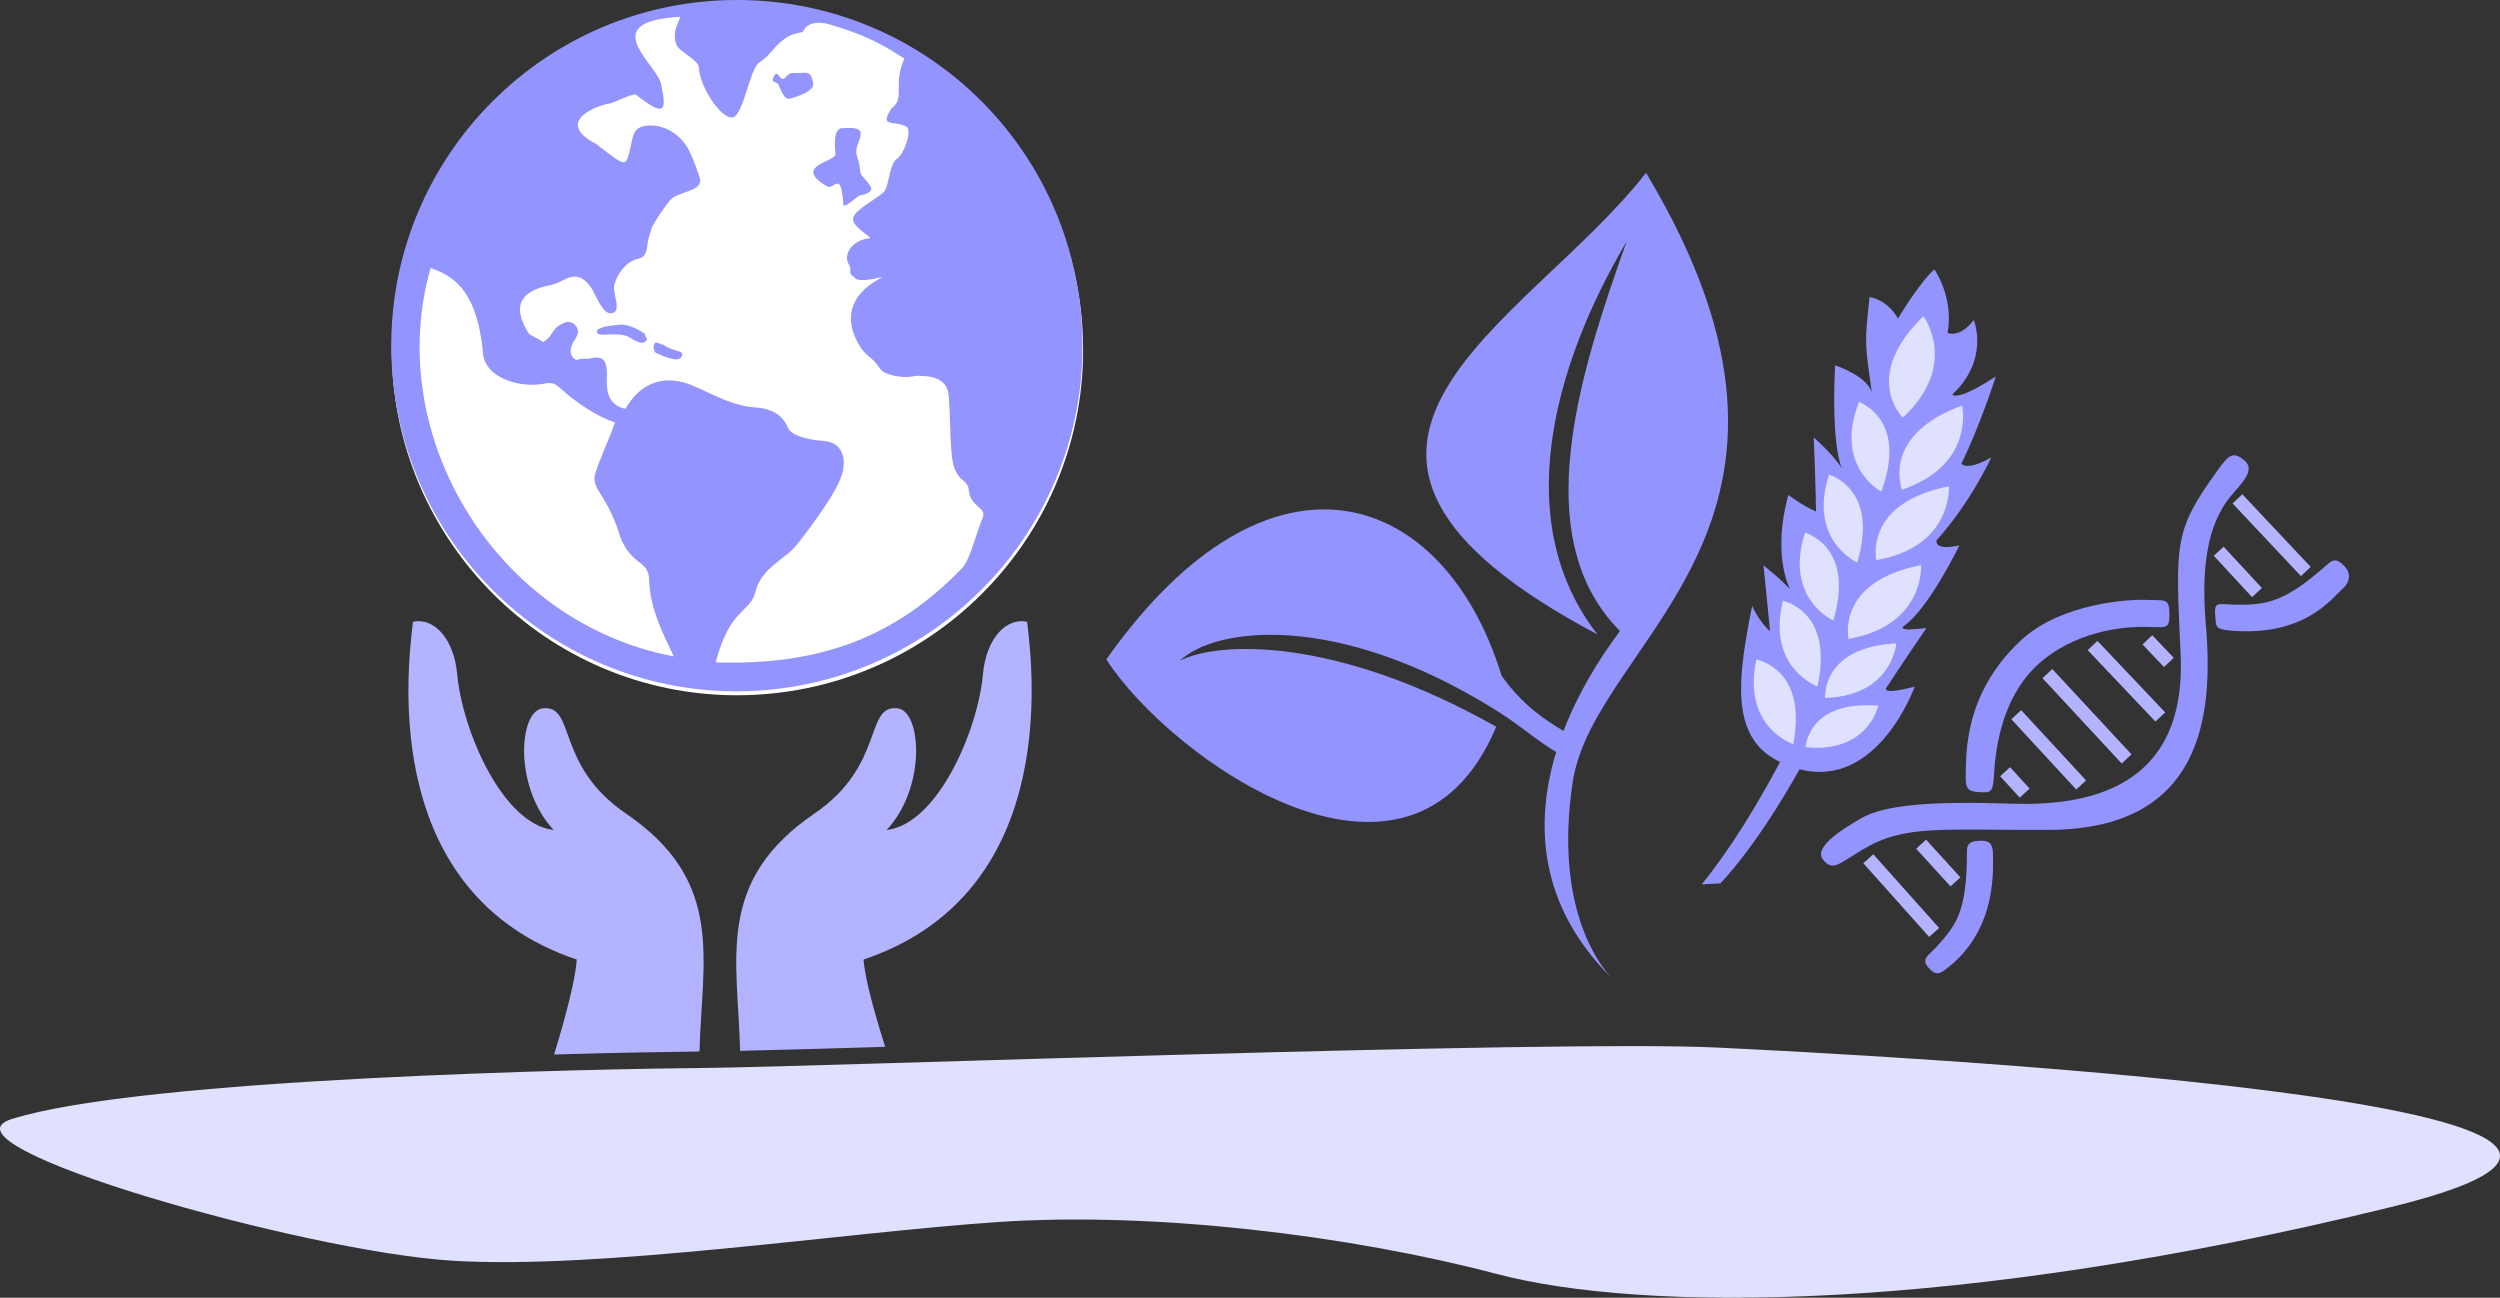 <?xml version="1.0" encoding="UTF-8"?><svg id="Ebene_2" xmlns="http://www.w3.org/2000/svg" viewBox="0 0 1190.64 618.05"><rect x="0" y="0" width="1190.64" height="618.05" fill="#333333" stroke="none"/><defs><style>.cls-1{fill:#fff;}.cls-2{fill:#9494ff;}.cls-3{fill:#e0e0ff;}.cls-4{fill:#b3b3ff;}</style></defs><g id="Ebene_1-2"><g><path class="cls-1" d="M351.26,1.88c-90.83-.02-164.63,73.76-164.66,164.6-.02,90.62,73.76,164.6,164.21,164.64,90.99,.04,164.96-73.58,165.02-164.23,.06-91.35-73.38-164.98-164.58-165Z"/><path class="cls-3" d="M817.58,498.9c65.57,3.18,525.39,25.96,321.15,75.97-206.77,50.64-356.44,50.17-426.02,31.83-69.58-18.34-162.88-29.7-236.94-24.73-74.06,4.97-189.08,22.73-260.09,18.47-71-4.26-249.16-55.18-210.17-67.47,62.33-19.65,278.38-23.9,330.9-24.37,52.52-.47,403.52-13.47,481.16-9.7Z"/><g><path class="cls-2" d="M768.96,467.19c-.5-.49-.98-.97-1.48-1.46,.92,.99,1.48,1.46,1.48,1.46Z"/><path class="cls-2" d="M749.02,372.48c10.28-68.66,135.96-121.91,34.9-290.18-56.76,72.99-190.92,130.87-23.1,219.87-41.41-53.13-21.42-127.34,13.83-187.07-22.1,62.25-47.69,140.71-3.11,185.44-9.96,13.21-19.99,29.56-26.91,47.56-8.72-5.22-19.08-11.82-29.46-26.2-27.09-88.55-110.07-118.5-188.29-7.85,30.01,46.65,144.79,129.46,185.71,32.07-77.1-43.54-132.96-40.59-150.63-31.44,16.29-15.89,74.83-24.06,151.4,24.13,10.63,6.69,17.84,13.35,27.78,19.38-10.43,34.2-8.28,73.11,26.33,107.52-5.93-6.33-27.36-33.83-18.47-93.24Z"/></g><path class="cls-2" d="M948.39,217.81c-11.85,6.81-14.26,3.02-14.26,3.02,9.27-18.99,16.37-41.54,16.37-41.54-19.11,12.46-20.69,8.58-20.69,8.58,17.94-16.8,10.22-35.43,10.22-35.43-6.89,8.9-12.48,6.08-12.48,6.08,3.03-17.27-6.31-30.22-6.31-30.22-7.49,6.77-17.3,23.38-17.3,23.38-5.58-9.52-13.57-10.17-13.57-10.17-2.44,23.04-2.22,21.35,1.17,46.14-1.12-8.16-17.57-13.7-17.57-13.7-1.93,40.51,3.42,49.4,3.42,49.4-4.51-7.2-13.59-15-13.59-15,.99,23.17,1.09,35.27,1.09,35.27-6.62-2.83-13.19-7.9-13.19-7.9-7.95,29.02,.79,44.75,.79,44.75-6.27-6.33-8.54-7.64-12.62-11.24l3.14,31.41c-5.45-4.77-8.56-12.11-8.56-12.11-6.5,33.03-11.01,61.84,12.06,73.73,.43,.22,.85,.42,1.27,.62-11.46,21.49-24.08,42.01-37.33,58.3l8.85-.48s16.11-15.79,37.78-54.34c37.34,9.66,54.81-39.35,54.81-39.35-18.4,4.82-12.96-.24-12.96-.24,5.22-8.16,18.53-27.67,18.53-27.67-15.09,1.92-10.78-.93-10.78-.93,11.76-8.06,26.5-38.44,26.5-38.44-12.31,2.74-10.91-2.4-10.91-2.4,16.45-18.23,26.11-39.54,26.11-39.54Z"/><path class="cls-3" d="M916.03,150.6s17.35,23.08-9.84,48.35c-1.62-1.89-18.69-20.58,9.84-48.35Z"/><path class="cls-3" d="M934.47,193.13s6.44,28.15-28.68,40.14c-.71-2.39-8.68-26.41,28.68-40.14Z"/><path class="cls-3" d="M928.18,231.6s1.96,28.81-34.61,35.17c-.33-2.47-4.45-27.44,34.61-35.17Z"/><path class="cls-3" d="M914.92,269.12s1.96,28.81-34.6,35.16c-.32-2.46-4.46-27.44,34.6-35.16Z"/><path class="cls-3" d="M903.15,306.37s-1.8,24.98-33.97,26.03c.02-2.16-.5-24.11,33.97-26.03Z"/><path class="cls-3" d="M894.52,336.08s-4.8,22.86-34.66,19.76c.29-1.99,2.56-22.34,34.66-19.76Z"/><path class="cls-3" d="M895.97,234.12s-22.81-11.94-10.59-42.7c2.02,.9,22.93,9.42,10.59,42.7Z"/><path class="cls-3" d="M884.55,267.9s-23.58-10.35-13.49-41.87c2.08,.76,23.52,7.82,13.49,41.87Z"/><path class="cls-3" d="M873.14,295.53s-23.57-10.35-13.49-41.87c2.08,.76,23.52,7.82,13.49,41.87Z"/><path class="cls-3" d="M865.6,326.89s-24.27-8.61-16.5-40.78c2.13,.61,24.03,6.09,16.5,40.78Z"/><path class="cls-3" d="M854.07,354.4s-24.5-7.94-17.61-40.31c2.14,.55,24.19,5.43,17.61,40.31Z"/><path class="cls-2" d="M1063.96,234.47c-11.14,12.15-16.17,31.38-13.41,63.11,3.9,44.87-2.61,97.32-74.59,97.66-51.42,.24-68.56-2.74-88.75,9.31-11.82,7.05-14.08,10.33-18.66,5.28-5.09-5.61,6.28-13.38,17.61-20,11.33-6.62,33.6-8.32,71.61-7.07,34.71,1.15,83.66-6.04,80.77-70.91-2.39-53.52-3.48-58.61,17.55-87.79,5.3-7.35,7.43-9.4,12.86-4.7,3.76,3.26,2.27,7.17-4.99,15.09Z"/><path class="cls-2" d="M949.17,407.28c-.1,6.1,2.25,34.45-20.9,53.1-4.35,3.49-6.13,4.56-9.7,.6-3.96-4.39,0-5.88,3.74-10.06,9.31-10.37,14.23-16.58,14.44-43.22,.03-3.98-.53-6.95,5.67-7.27,4.1-.21,6.85,.32,6.74,6.85Z"/><path class="cls-2" d="M1021.94,298.55c9.44,.18,11.27,1.34,11.27-5.69,0-8.28-1.67-6.77-11.53-7.17-6.64-.27-40.05,1.18-59.53,19.58-27.21,25.69-25.66,54.25-25.96,64.39-.2,6.78,1.77,7.38,6.94,7.62,4.68,.22,6.07,.49,6.51-7.96,.83-15.98,5.01-40.23,23.72-55.24,18.72-15.01,41.79-15.67,48.58-15.54Z"/><rect class="cls-4" x="919.93" y="398.88" width="6.38" height="24.28" transform="translate(-36.16 728.63) rotate(-42.32)"/><rect class="cls-4" x="1062.56" y="258.88" width="6.38" height="26.82" transform="translate(98.81 796.7) rotate(-42.8)"/><rect class="cls-4" x="1024.63" y="302.67" width="6.38" height="14.83" transform="translate(69.75 794.52) rotate(-43.61)"/><rect class="cls-4" x="956.41" y="365.73" width="6.38" height="13.79" transform="translate(.43 746.36) rotate(-42.51)"/><rect class="cls-4" x="902.3" y="403.08" width="6.38" height="47.06" transform="translate(-54.05 711.55) rotate(-41.77)"/><rect class="cls-4" x="1078.69" y="231.13" width="6.38" height="47.5" transform="translate(119.23 810.52) rotate(-43.25)"/><rect class="cls-4" x="990.72" y="313.34" width="6.38" height="55.45" transform="translate(33.39 767.19) rotate(-42.86)"/><rect class="cls-4" x="1009.54" y="301.01" width="6.38" height="46.9" transform="translate(54.45 785.54) rotate(-43.46)"/><rect class="cls-4" x="972.53" y="334.36" width="6.38" height="45.56" transform="translate(16.58 756.68) rotate(-42.72)"/><path class="cls-2" d="M350.99,0c-90.83-.02-164.63,73.76-164.66,164.6-.02,90.62,73.76,164.6,164.21,164.64,90.99,.04,164.96-73.57,165.02-164.23C515.62,73.65,442.18,.02,350.99,0ZM205.1,127.59c8.56,3.32,22.01,8.14,24.95,40.77,1.08,11.98,18.3,16.67,29.38,14.31,2.78-.59,4.7-.19,6.81,1.71,7.81,7.07,17.38,13.66,26.61,16.84-2.78,8.33-6.82,16.13-9.35,24.31-1.03,3.32,.14,6.07,2.18,9.22,3.76,5.82,7.01,12.24,9,18.85,1.86,6.2,5.08,10.82,10.09,14.4,3,2.14,4.32,4.67,4.42,8.43,.3,11.17,4.58,21.24,9.31,31.13,.66,1.37,1.4,3.15,2.38,5.05-84.76-16.02-138.58-105.21-115.8-185.01Zm252.9,143.22c-31.61,32.54-67.2,46.23-117.13,44.66,6.78-26.27,16.67-23.54,19-33.96,2.1-8.21,8.89-12.69,15.14-17.64,2.96-2.34,5.39-5.48,7.69-8.53,4.04-5.34,8-10.76,11.6-16.4,2.6-4.07,5.23-8.35,6.64-12.91,2.38-7.69,.29-15.37-8.74-16.03-9.03-.66-15.5-3.03-16.81-6.08-3.12-7.3-9.12-9.57-16.54-9.94-12.77-1.06-24.87-9.58-33.15-11.81-12.32-3.31-21.51,1.75-27.87,12.54-5.92-1.33-8.61-5.09-8.84-11.88-.07-2.1,.21-4.65,0-6.72-.62-5.97-3.23-6.45-8.07-5.38-1.49,.33-4.92-.29-6.28,.83-2.71-1.36-3.32-3.58-2.58-6.24,.37-1.32,1.05-2.61,1.82-3.75,1.6-2.35,2.07-4.69-.05-6.86-2.16-2.22-4.51-1.41-6.9-.12-4.28,2.32-3.88,6.02-8.34,8.33-.79-1.02-6.21-3.24-6.72-4.04-7.96-12.6-4.65-20.18,9.93-23.02,2.01-.39,4.03-1.15,5.82-2.14,5.88-3.25,9.69-2.59,13.73,2.99,2.39,3.3,5.47,13.29,10.04,12.49,4.87-.86,.45-9.21,1.08-12.91,.82-4.87,5.59-12,11.55-13.07,3.04-.55,4.03-3.3,4.29-6.45,.23-2.8,1.22-5.55,2.08-8.26,.59-1.85,6.53-10.7,8.97-13.37,3.61-3.94,15.44-4.07,13.98-9.95-.79-3.2-3.5-10.22-5.11-13.45-3.85-7.71-12.18-12.97-20.71-11.83-6.68,.89-6.03,6.06-7.8,12.64-1.88,6.99-1.88,6.72-15.87-4.03-20.71-10.76,1.61-18.75,6.57-19.22,1.53-.15,11.23-5.17,12.51-4.17,14.18,11.12,14.6,7.57,11.88-5.17-2.06-9.68-31.32-29.65,8.98-31.95,.49,1.41-4.16,6.38-1.65,13.28,1.14,3.13,10.47,7.36,10.64,10.59,.57,10.35,11.48,25.65,16.45,23.94s7.85-22.91,12.3-25.96c6.57-4.51,6.39-7.49,12.98-11.96,3.07-2.08,7.72-2.41,7.86-2.73,2.37-5.42,9.08-4.58,12.28-3.66,13.92,3.99,23.6,8.13,36.04,16.41-5.65,12.91,.65,18.5-6.07,23.71-6.19,9.41,1.13,5.5,6.99,8.61,3.05,1.61-1,13.25-4.49,15.4-4.03,3.23-3.49,13.51-6.49,16.05-5.32,4.5-14.69,8.88-14.35,12.98s10.85,9.22,7.51,8.88c-7.51,.68-12.41,7.4-9.62,12.19,2.39,4.1-1.52,3.13,3.26,6.88,2.71,2.13,12.15-.73,12.85-.62-2.92,1.6-22.89,10.93-11.61,31.43,3.97,7.22,6,5.33,10.59,12.3,1.93,2.93,10.16,4.14,13.66,3.76,5.52-.61,2.34-.67,7.86-.34,5.49,.33,10.33,2.88,10.93,8.54,.95,8.9,.59,17.73,1.37,26.64,.46,5.27,.74,10.57,5.81,14.69,5.07,4.12-.62,5.91,7.8,13.04,1.91,1.61,2.03,3.03,.99,5.42-2.82,6.48-5.58,19.23-9.71,23.33Z"/><path class="cls-2" d="M1115.27,280.8c-4.61,3.99-18.07,23.09-54.39,19.39-6.02-.84-5.44-1.68-5.91-7.9-.47-6.11,2.1-4.41,9.42-4.31,13.94,.19,22.7-.42,42.71-18.01,2.99-2.63,4.83-5.03,9.2-.62,2.89,2.91,3.91,7.17-1.02,11.44Z"/><path class="cls-4" d="M421.56,498.55c-2.54-8.13-9.47-30.2-10.29-41.55,92.19-31.09,81.16-134.49,77.89-160.9-9.88-2.09-19.47,7.92-21.01,24.91-2.46,27.05-21.63,71.47-45.89,74.29,19.03-20.41,16.65-56.77,5.15-57.97-15.85-1.66-5.77,27.11-39.49,50.1-47.34,32.27-36.58,68.94-35.43,113.03,16.05-.36,40.12-1.05,69.07-1.91Z"/><path class="cls-4" d="M274.69,457c-1.03,14.18-10.25,43.41-10.82,45.21,29.47-.85,54.18-1.27,69.26-1.44,1.16-44.11,12.34-81.07-35.06-113.34-33.77-22.99-23.67-51.76-39.54-50.1-11.52,1.21-13.91,37.56,5.15,57.97-24.29-2.82-43.48-47.24-45.95-74.29-1.55-16.99-11.15-27-21.04-24.91-3.27,26.41-14.32,129.81,78,160.9Z"/><path class="cls-2" d="M376.37,46.95c-3.07,.87-4.52-4.55-5.6-6.56-.86-1.62-3.57-.94-2.54-3.28,2.01-4.55,2.46,0,4.33,.45,1.65,.4,2.3-2.95,5.17-2.81,5.75,.27,8.1-1.44,9.15,3.26,.36,1.62,2.83,5.15-10.52,8.95Z"/><path class="cls-2" d="M409.31,93.08s7.45-.98,5.2-4.46-4.6-4.67-4.8-6.92-.55-4.37-1.62-7.58c-2.12-6.37,9.2-14.5-7.24-13.05-3.98,.35-3.35,8.6-2.94,12.28s-20.82,5.48-4.16,15.34c3.51,2.08,6.84-8.29,7.89,8.77,.13,2.16,6.43-3.69,7.67-4.38Z"/><g><path class="cls-2" d="M306.92,162.95c2.36-1.69,.54-1.51,.26-3.83-1.7-1.42-7.55-4.87-11.78-4.51-7.86,.68-12.22,1.83-10.94,4s10.94-1.31,16.34,2.68c.56,.42,4.6,2.81,6.13,1.66Z"/><path class="cls-2" d="M315.98,164.22c-.08-.06-3.62-1.08-3.7-1.15-1.47,.93-1.02,3.57-.13,4.85,3.26,1.47,3.72,1.72,5.31,2.25,3.07,1.02,6.38,1.94,7.4-.79,1.02-2.73-4.44-1.74-8.88-5.16Z"/></g></g></g></svg>